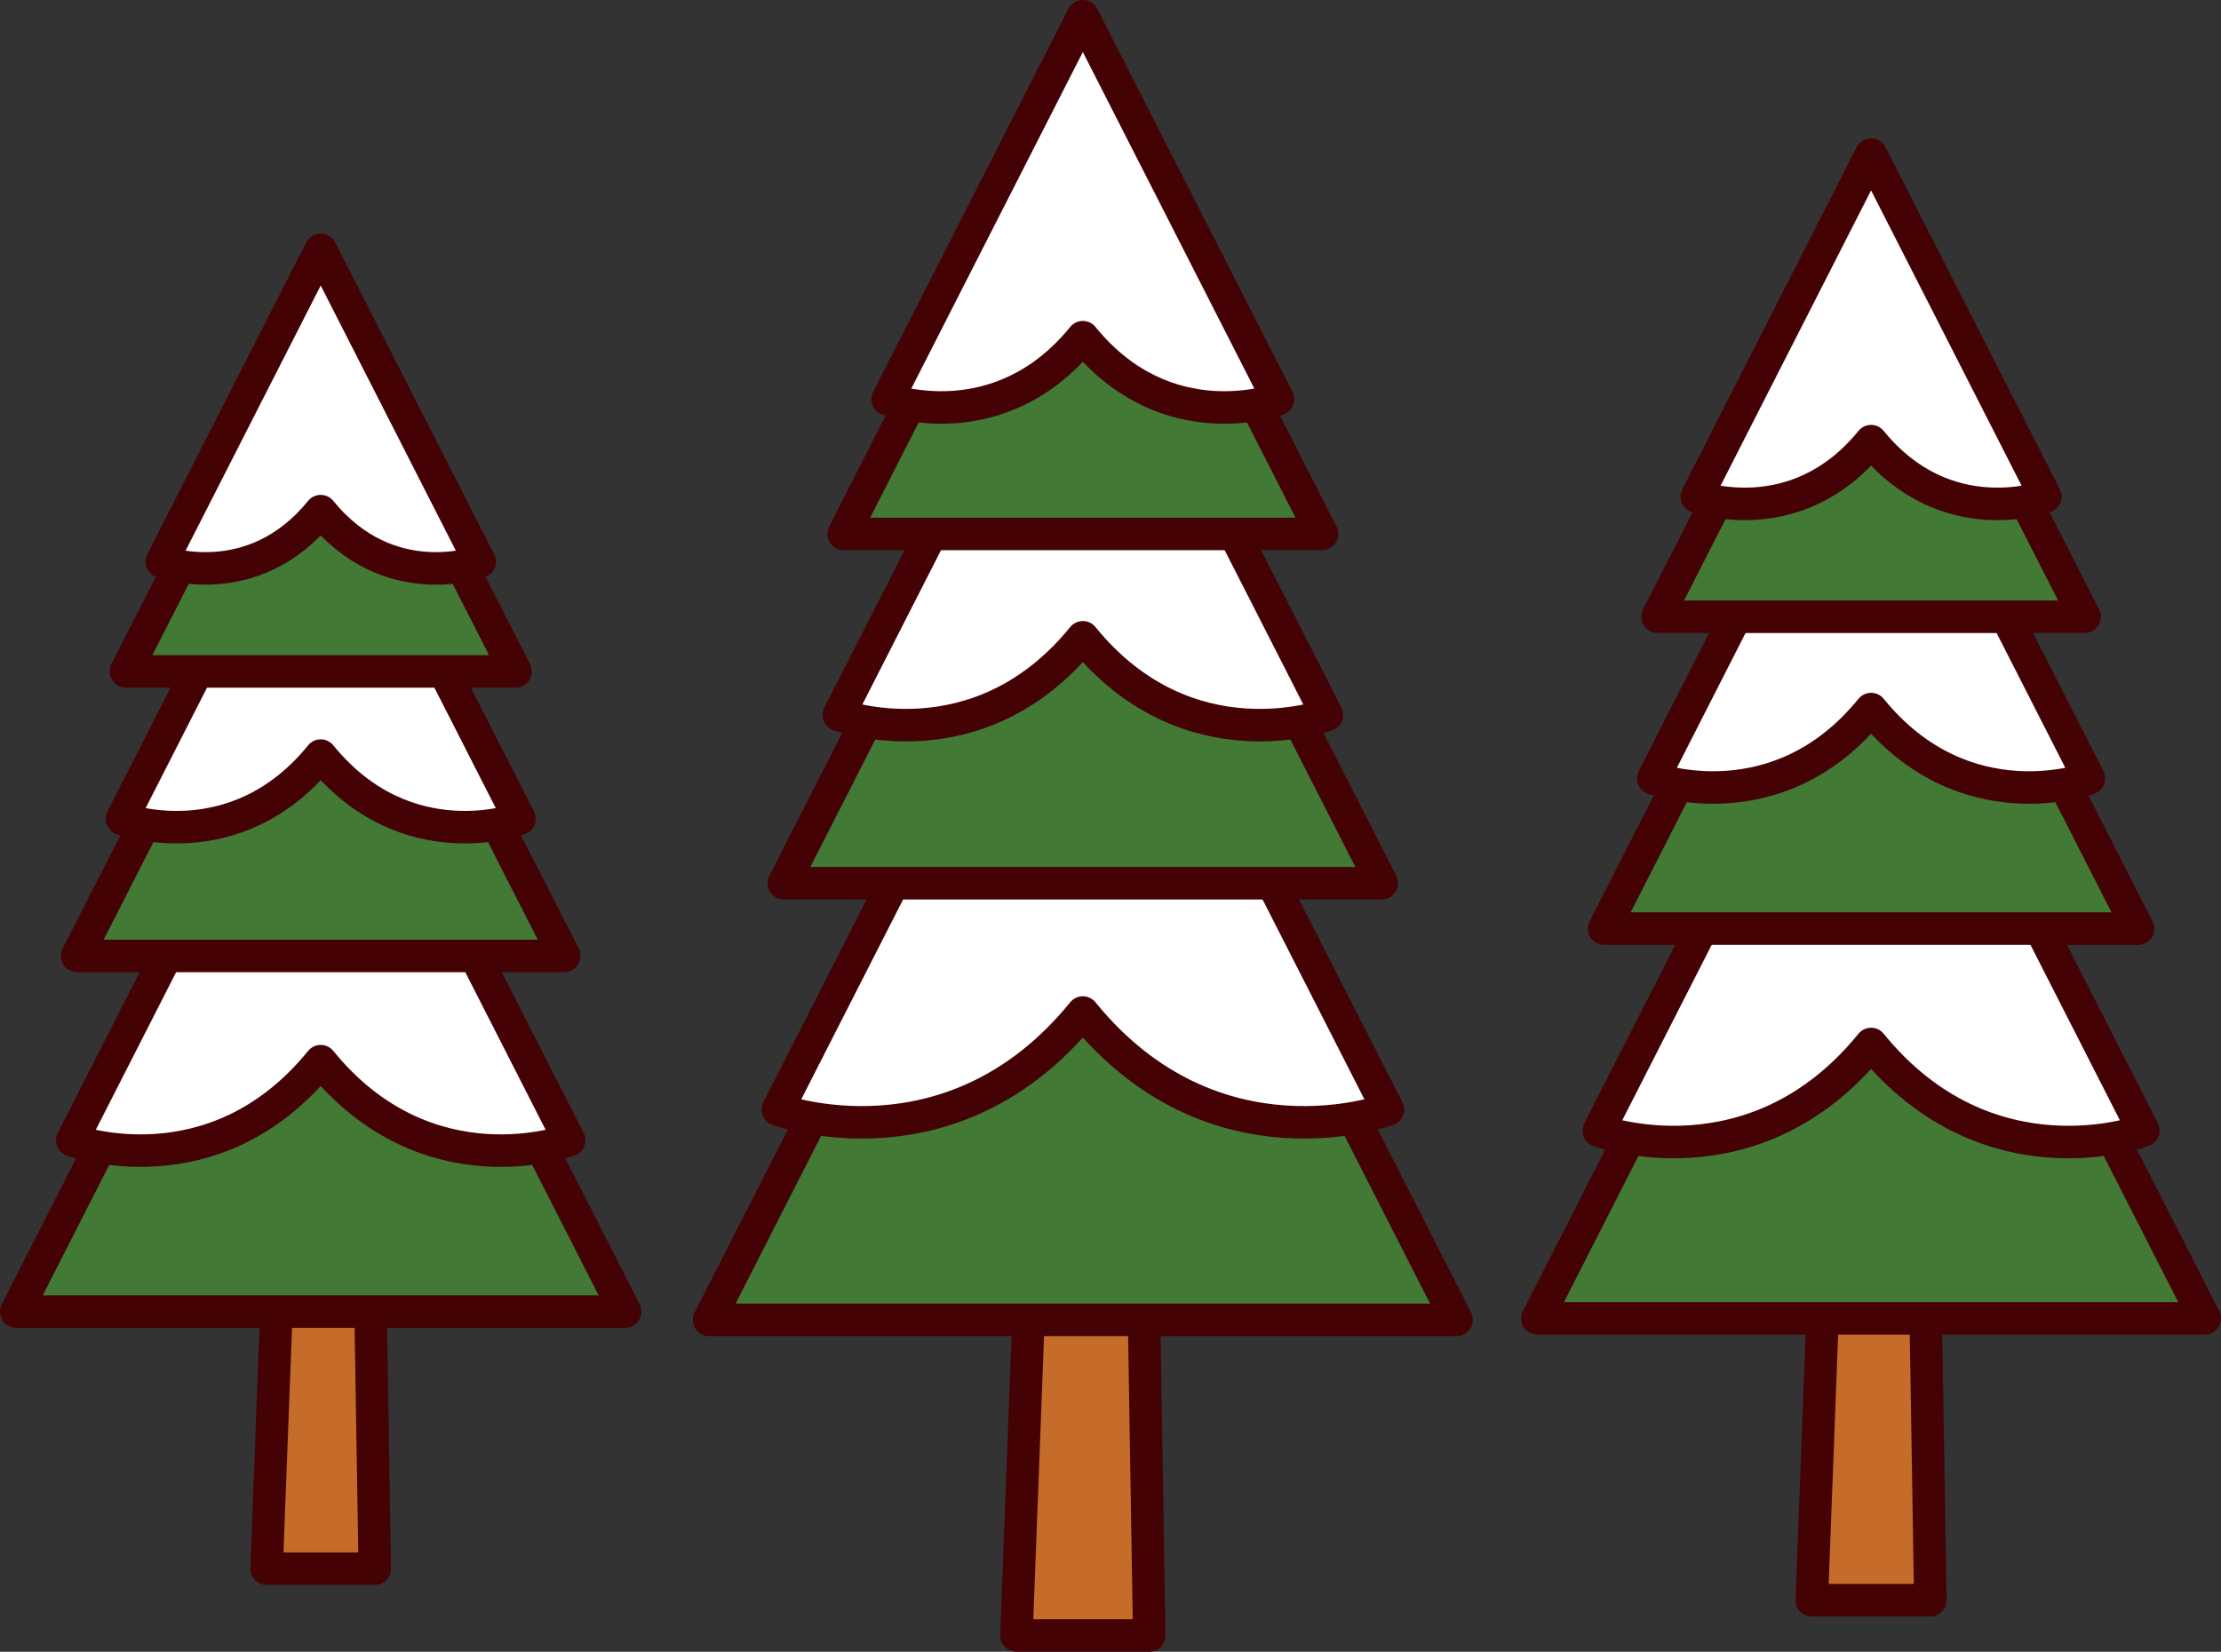 <?xml version="1.0" encoding="UTF-8"?>
<svg id="_レイヤー_2" data-name="レイヤー 2" xmlns="http://www.w3.org/2000/svg" viewBox="0 0 63.332 47.112">
  <rect x="0" y="0" width="63.332" height="47.112" fill="#333333" stroke="none"/>
  <defs>
    <style>
      .cls-1 {
        fill: #fff;
      }

      .cls-1, .cls-2, .cls-3 {
        stroke: #440205;
        stroke-linecap: round;
        stroke-linejoin: round;
        stroke-width: .927px;
      }

      .cls-2 {
        fill: #417935;
      }

      .cls-3 {
        fill: #c56c2b;
      }
    </style>
  </defs>
  <g id="Design">
    <g>
      <g>
        <polygon class="cls-3" points="32.771 46.649 28.983 46.649 29.888 22.843 32.383 22.843 32.771 46.649"/>
        <polygon class="cls-2" points="30.877 16.728 20.219 37.646 41.535 37.646 30.877 16.728"/>
        <path class="cls-1" d="M30.877,14.575l-8.698,17.072s4.949,1.846,8.698-2.768c3.749,4.614,8.698,2.768,8.698,2.768l-8.698-17.072Z"/>
        <polygon class="cls-2" points="30.877 8.458 22.35 25.192 39.404 25.192 30.877 8.458"/>
        <path class="cls-1" d="M30.877,6.735l-6.959,13.657s3.959,1.476,6.959-2.215c2.999,3.691,6.959,2.215,6.959,2.215l-6.959-13.657Z"/>
        <polygon class="cls-2" points="30.877 1.841 24.056 15.229 37.698 15.229 30.877 1.841"/>
        <path class="cls-1" d="M30.877.463l-5.567,10.926s3.167,1.181,5.567-1.772c2.399,2.953,5.567,1.772,5.567,1.772L30.877.463Z"/>
      </g>
      <g>
        <polygon class="cls-3" points="55.044 45.641 51.663 45.641 52.471 24.389 54.698 24.389 55.044 45.641"/>
        <polygon class="cls-2" points="53.354 18.93 43.839 37.604 62.869 37.604 53.354 18.93"/>
        <path class="cls-1" d="M53.354,17.008l-7.765,15.24s4.418,1.648,7.765-2.471c3.347,4.119,7.765,2.471,7.765,2.471l-7.765-15.24Z"/>
        <polygon class="cls-2" points="53.354 11.547 45.742 26.486 60.966 26.486 53.354 11.547"/>
        <path class="cls-1" d="M53.354,10.009l-6.212,12.192s3.534,1.318,6.212-1.977c2.678,3.295,6.212,1.977,6.212,1.977l-6.212-12.192Z"/>
        <polygon class="cls-2" points="53.354 5.64 47.264 17.592 59.443 17.592 53.354 5.64"/>
        <path class="cls-1" d="M53.354,4.41l-4.97,9.754s2.828,1.054,4.97-1.582c2.142,2.636,4.97,1.582,4.97,1.582l-4.97-9.754Z"/>
      </g>
      <g>
        <polygon class="cls-3" points="10.687 44.742 7.602 44.742 8.339 25.352 10.371 25.352 10.687 44.742"/>
        <polygon class="cls-2" points="9.145 20.371 .463 37.409 17.826 37.409 9.145 20.371"/>
        <path class="cls-1" d="M9.145,18.617l-7.085,13.905s4.031,1.503,7.085-2.255c3.054,3.758,7.085,2.255,7.085,2.255l-7.085-13.905Z"/>
        <polygon class="cls-2" points="9.145 13.634 2.2 27.265 16.09 27.265 9.145 13.634"/>
        <path class="cls-1" d="M9.145,12.231l-5.668,11.124s3.225,1.203,5.668-1.804c2.443,3.007,5.668,1.804,5.668,1.804l-5.668-11.124Z"/>
        <polygon class="cls-2" points="9.145 8.245 3.589 19.15 14.701 19.15 9.145 8.245"/>
        <path class="cls-1" d="M9.145,7.123l-4.534,8.899s2.58.962,4.534-1.443c1.954,2.405,4.534,1.443,4.534,1.443l-4.534-8.899Z"/>
      </g>
    </g>
  </g>
</svg>